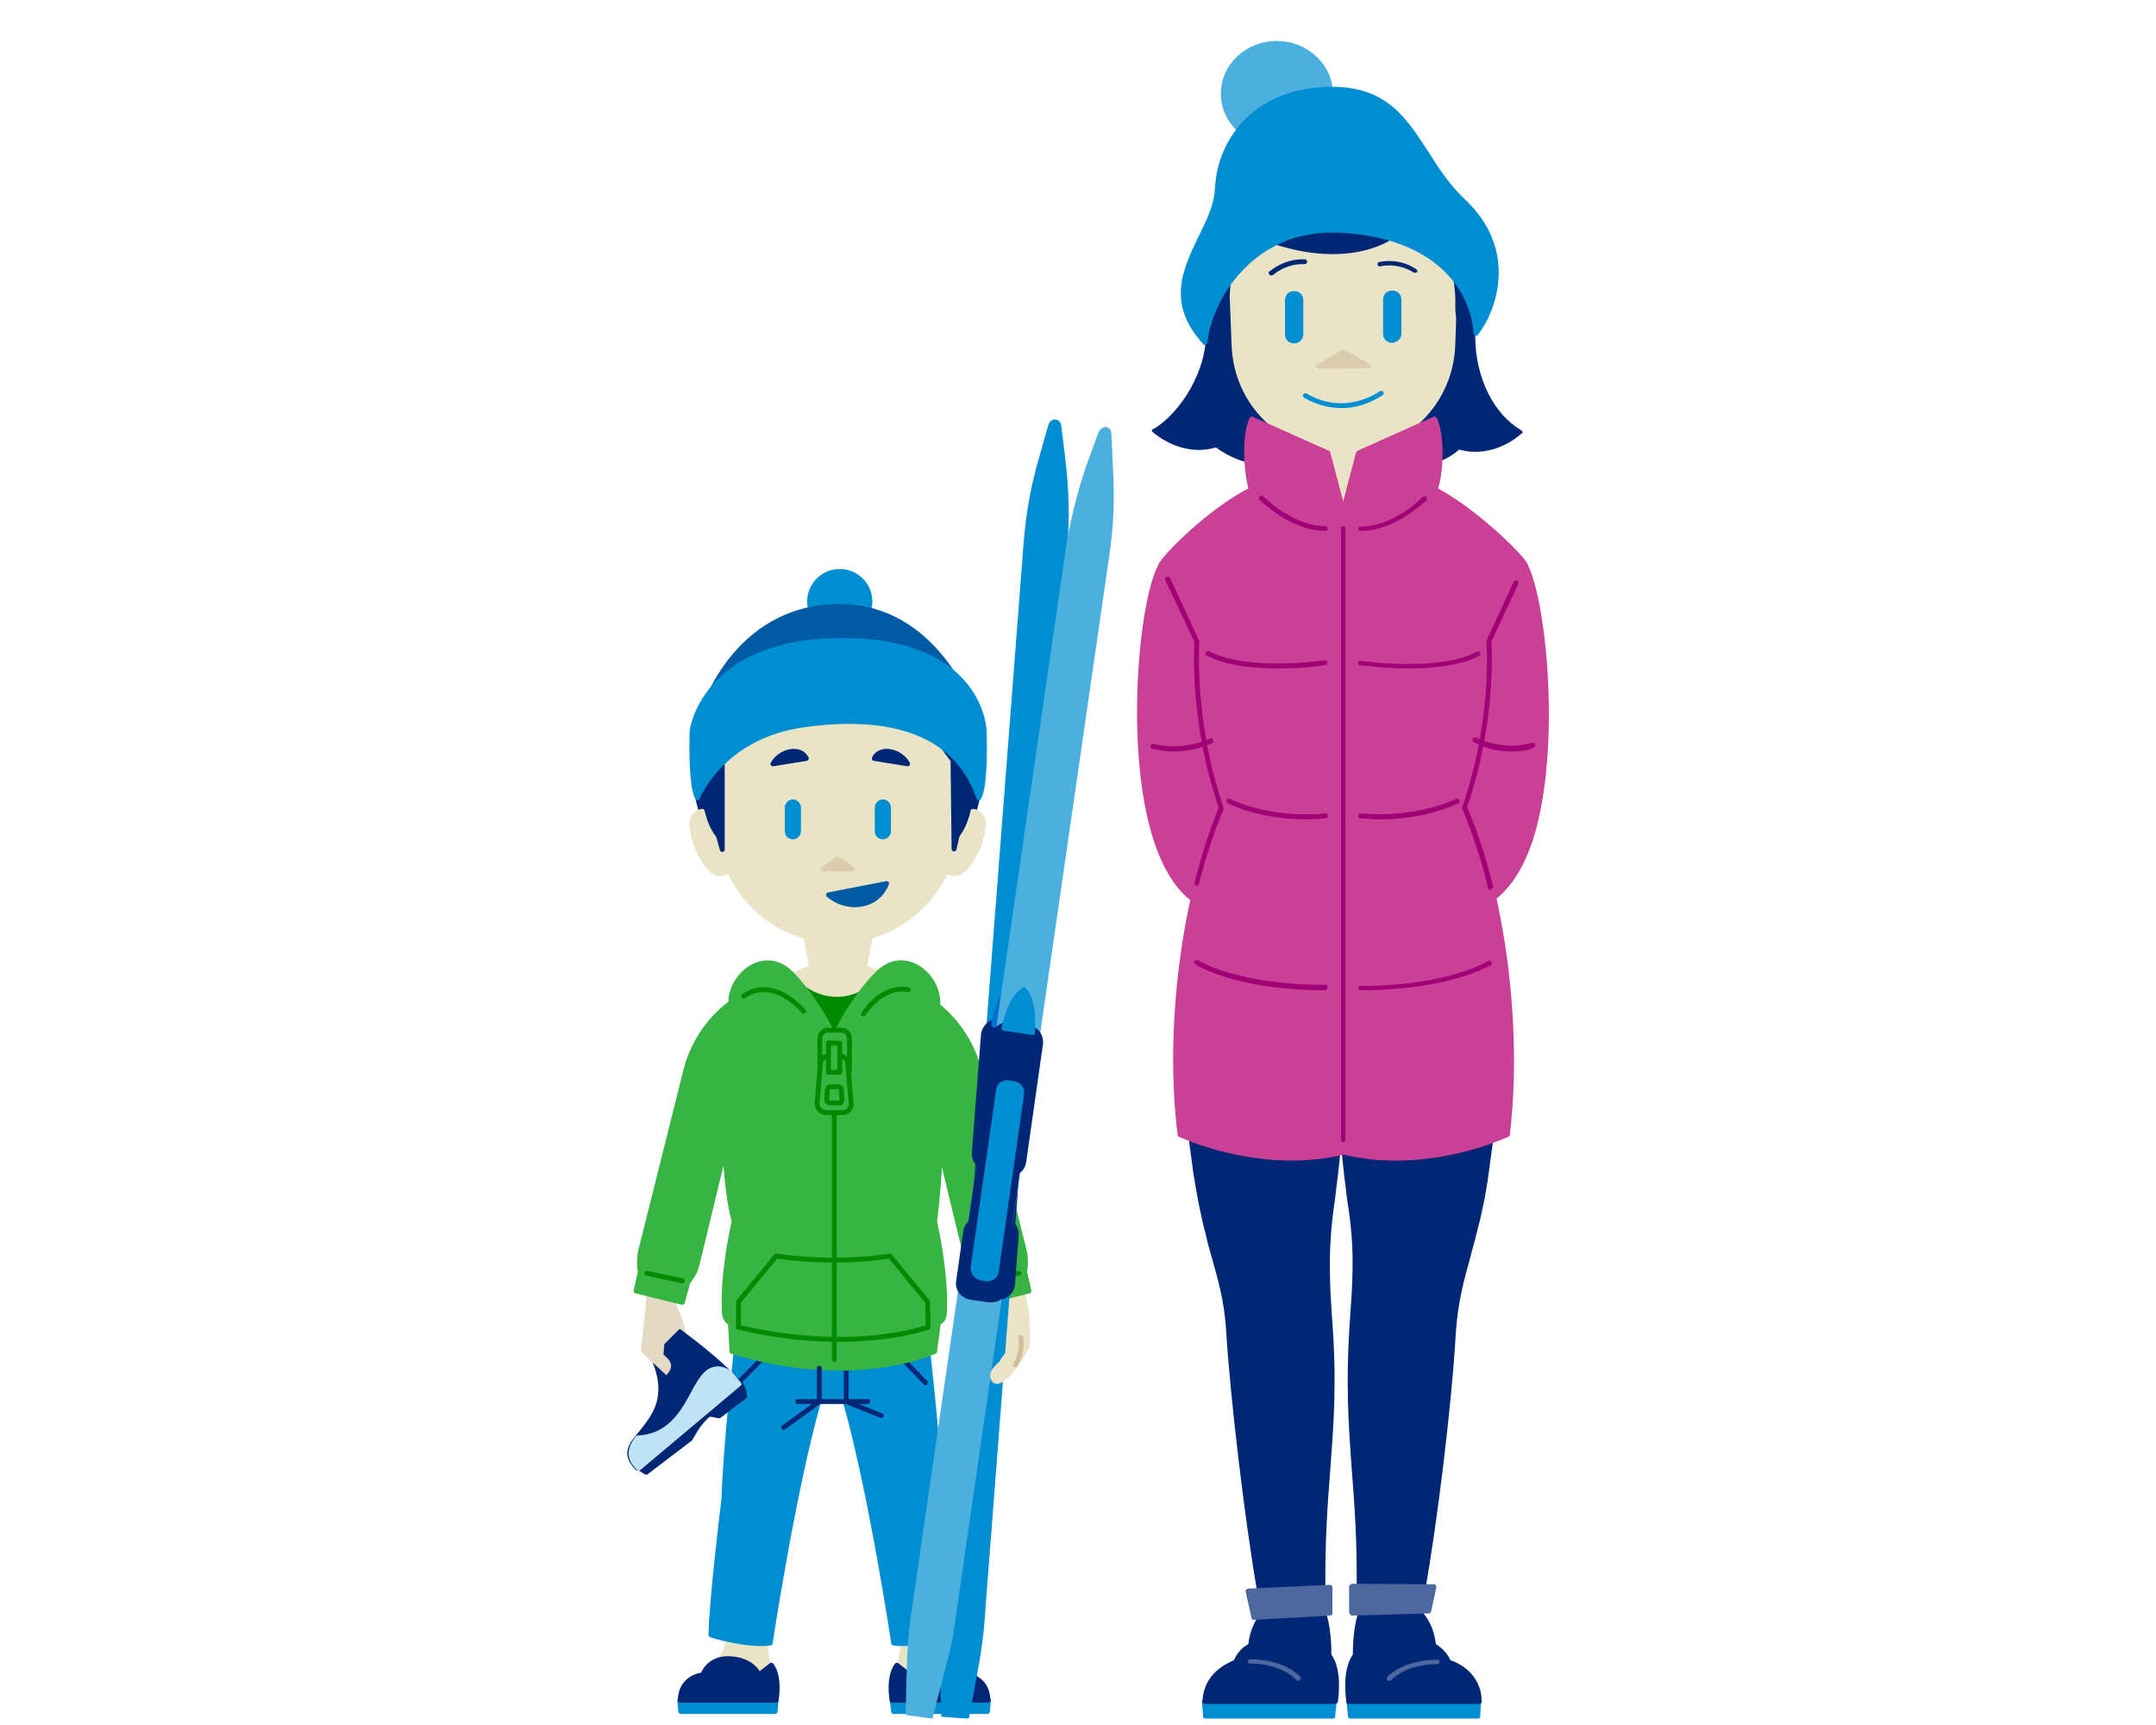 <?xml version="1.0" encoding="utf-8"?>
<!-- Generator: Adobe Illustrator 22.0.1, SVG Export Plug-In . SVG Version: 6.00 Build 0)  -->
<svg version="1.1" id="Layer_1" xmlns="http://www.w3.org/2000/svg" xmlns:xlink="http://www.w3.org/1999/xlink" x="0px" y="0px"
	 viewBox="0 0 400 320" style="enable-background:new 0 0 400 320;" xml:space="preserve">
<style type="text/css">
	.st0{fill:#008ED2;}
	.st1{fill:#002776;}
	.st2{fill:#4D689F;}
	.st3{fill:#EAE4C7;}
	.st4{fill:#DBCCAE;}
	.st5{fill:#C94096;}
	.st6{fill:#4CB0DF;}
	.st7{fill:#A20076;}
	.st8{fill:#E4D9C2;}
	.st9{fill:#002776;stroke:#002776;stroke-width:0.898;stroke-linecap:round;stroke-linejoin:round;stroke-miterlimit:10;}
	.st10{fill:#EAE4C7;stroke:#EAE4C7;stroke-width:0.898;stroke-linecap:round;stroke-linejoin:round;stroke-miterlimit:10;}
	.st11{fill:#37B441;stroke:#37B441;stroke-width:0.898;stroke-linecap:round;stroke-linejoin:round;stroke-miterlimit:10;}
	.st12{fill:none;stroke:#008A00;stroke-width:0.898;stroke-linecap:round;stroke-linejoin:round;stroke-miterlimit:10;}
	.st13{fill:#008ED2;stroke:#008ED2;stroke-width:0.898;stroke-linecap:round;stroke-linejoin:round;stroke-miterlimit:10;}
	.st14{fill:none;stroke:#002776;stroke-width:0.898;stroke-linecap:round;stroke-linejoin:round;stroke-miterlimit:10;}
	.st15{fill:#008A00;}
	.st16{fill:#37B441;stroke:#008A00;stroke-width:0.898;stroke-linecap:round;stroke-linejoin:round;stroke-miterlimit:10;}
	.st17{fill:#DBCCAE;stroke:#DBCCAE;stroke-width:0.898;stroke-linecap:round;stroke-linejoin:round;stroke-miterlimit:10;}
	.st18{fill:#005AA4;stroke:#005AA4;stroke-width:0.898;stroke-linecap:round;stroke-linejoin:round;stroke-miterlimit:10;}
	.st19{fill:#0072D1;}
	.st20{fill:#BFE3F4;}
	.st21{fill:none;stroke:#D2BF9A;stroke-width:0.898;stroke-linecap:round;stroke-linejoin:round;stroke-miterlimit:10;}
</style>
<g>
	<g>
		<g>
			<g>
				<g>
					<polygon class="st0" points="247.3,318.4 223.7,318.4 223.5,315.6 247.7,315.6 					"/>
					<path class="st0" d="M247.3,318.8h-23.7c-0.3,0-0.4-0.2-0.4-0.4l-0.2-2.8c0-0.1,0-0.3,0.1-0.3s0.2-0.2,0.3-0.2h24.2
						c0.2,0,0.3,0.1,0.3,0.2c0.1,0.1,0.1,0.3,0.1,0.3l-0.3,2.8C247.8,318.7,247.6,318.8,247.3,318.8z M224.1,318h22.8l0.2-1.9H224
						L224.1,318z"/>
				</g>
				<g>
					<path class="st1" d="M232,305.3c-2.2,1.1-2.8,3.1-2.8,3.1s-5.5,1.4-5.7,7.1h24.2c0,0,1-5.7-1.2-8.6c0,0,0.3-6.4-2.3-10.7
						l-8.9,2C235.3,298.3,232.5,300.6,232,305.3z"/>
					<path class="st1" d="M247.7,316.1h-24.2c-0.1,0-0.3-0.1-0.3-0.2c-0.1-0.1-0.2-0.2-0.1-0.3c0.2-5.3,4.7-7.1,5.8-7.6
						c0.3-0.6,1-2.1,2.7-3c0.5-4.6,3.4-7,3.5-7s0.1-0.1,0.2-0.1l8.9-2c0.2-0.1,0.4,0,0.5,0.2c2.4,4,2.3,9.7,2.3,10.8
						c2.2,3.1,1.2,8.6,1.2,8.9C248,315.9,247.9,316.1,247.7,316.1z M224,315.1h23.2c0.2-1.3,0.6-5.6-1.2-7.9
						c-0.1-0.1-0.1-0.2-0.1-0.3c0-0.1,0.3-6-2-10.2l-8.4,1.9c-0.4,0.4-2.7,2.6-3,6.6c0,0.2-0.1,0.3-0.3,0.3c-2,1-2.6,2.9-2.6,2.9
						c-0.1,0.2-0.2,0.3-0.3,0.3C229.1,308.9,224.5,310.2,224,315.1z"/>
				</g>
			</g>
			<g>
				<g>
					<polygon class="st0" points="250.6,318.4 274.2,318.4 274.4,315.6 250.3,315.6 					"/>
					<path class="st0" d="M274.2,318.8h-23.7c-0.3,0-0.4-0.2-0.4-0.4l-0.3-2.8c0-0.1,0-0.3,0.1-0.3c0.1-0.1,0.2-0.2,0.3-0.2h24.2
						c0.1,0,0.3,0.1,0.3,0.2s0.2,0.3,0.1,0.3l-0.2,2.8C274.7,318.7,274.5,318.8,274.2,318.8z M251,318h22.8l0.2-1.9h-23.1L251,318z"
						/>
				</g>
				<g>
					<path class="st1" d="M266,305.3c2.2,1.1,2.8,3.1,2.8,3.1s5.5,1.4,5.7,7.1h-24.2c0,0-1-5.7,1.2-8.6c0,0-0.3-6.4,2.3-10.7l8.9,2
						C262.6,298.3,265.5,300.6,266,305.3z"/>
					<path class="st1" d="M274.4,316.1h-24.2c-0.3,0-0.4-0.2-0.4-0.3c0-0.3-1-5.7,1.2-8.9c0-1-0.1-6.8,2.3-10.8
						c0.1-0.2,0.3-0.3,0.5-0.2l8.9,2c0.1,0,0.2,0.1,0.2,0.1c0.1,0.1,3,2.4,3.5,7c1.7,1,2.5,2.5,2.7,3c1.1,0.3,5.7,2.2,5.8,7.6
						c0,0.1,0,0.3-0.1,0.3C274.7,316,274.6,316.1,274.4,316.1z M250.7,315.1h23.2c-0.4-5-5.3-6.3-5.3-6.3c-0.2,0-0.3-0.2-0.3-0.3
						c0,0-0.6-1.8-2.6-2.9c-0.2-0.1-0.3-0.2-0.3-0.3c-0.3-4-2.6-6.2-3-6.6l-8.4-1.9c-2.3,4.1-2,10.1-2,10.2s0,0.2-0.1,0.3
						C250.1,309.6,250.5,313.9,250.7,315.1z"/>
				</g>
			</g>
			<g>
				<path class="st1" d="M248.8,197.2c0,28.1,3.7,24.9,2.2,46.8c-1.7,22,1.4,29.2,1.1,51.3H264c2.4-13.8,5.1-36.3,5.7-48.4
					c0.4-8.1,2.6-12.9,3.9-18.3c1-3.7,1.7-7.5,2.3-11.3c1.4-9.4,3.3-25,2.3-35.4c-0.6-6.3-2.8-12.1-5-16.7h-48.6
					c-2.3,4.6-4.4,10.4-5,16.7c-1,10.4,1,26.1,2.3,35.4c0.5,3.8,1.3,7.6,2.3,11.3c1.3,5.3,3.5,10.2,3.9,18.3
					c0.7,12,3.3,34.6,5.7,48.4h11.8c-0.3-22.2,2.8-29.4,1.1-51.3C245.1,222.1,248.8,225.4,248.8,197.2z"/>
				<path class="st1" d="M264,295.9h-11.8c-0.1,0-0.3-0.1-0.3-0.2c-0.1-0.1-0.2-0.2-0.2-0.3c0.1-9.6-0.4-16.3-0.9-22.7
					c-0.6-8.3-1.2-16.1-0.3-28.6c0.9-11.5,0.3-16-0.6-21.8c-0.3-2.8-0.8-5.9-1.1-10.3c-0.3,4.4-0.8,7.5-1.1,10.3
					c-0.8,5.7-1.4,10.4-0.6,21.8c1,12.5,0.3,20.4-0.3,28.6c-0.5,6.4-1,13.1-0.9,22.7c0,0.1-0.1,0.3-0.2,0.3
					c-0.1,0.1-0.2,0.2-0.3,0.2h-11.7c-0.3,0-0.4-0.2-0.4-0.3c-2.3-13.1-5-35.8-5.8-48.4c-0.3-5.9-1.6-10-2.7-14
					c-0.4-1.4-0.8-2.8-1.1-4.2c-1-3.7-1.7-7.6-2.3-11.4c-2.3-16.1-3-27.7-2.3-35.6c0.5-5.5,2.3-11.1,5-16.9c0.1-0.2,0.3-0.3,0.4-0.3
					h48.6c0.2,0,0.3,0.1,0.4,0.3c2.8,5.7,4.5,11.4,5,16.9c0.8,7.8,0,19.5-2.3,35.6c-0.5,3.8-1.3,7.7-2.3,11.4
					c-0.3,1.4-0.8,2.8-1.1,4.2c-1.1,4-2.3,8.1-2.7,14c-0.7,12.7-3.4,35.2-5.8,48.4C264.4,295.7,264.1,295.9,264,295.9z M252.7,294.9
					h11c2.3-13.1,5-35.4,5.7-48c0.3-6,1.6-10.2,2.8-14.2c0.4-1.4,0.8-2.8,1.1-4.2c1-3.7,1.7-7.6,2.3-11.3c2.3-16,3-27.6,2.3-35.3
					c-0.5-5.2-2.2-10.7-4.9-16.3h-48c-2.7,5.6-4.4,11.1-4.9,16.3c-0.8,7.7,0,19.3,2.3,35.3c0.5,3.7,1.3,7.6,2.3,11.3
					c0.3,1.4,0.8,2.7,1.1,4.2c1.2,4,2.4,8.2,2.8,14.2c0.7,12.5,3.4,34.8,5.7,48h11c-0.1-9.4,0.4-15.9,0.9-22.4
					c0.6-8.3,1.2-16.1,0.3-28.5c-0.9-11.6-0.3-16.1,0.6-21.9c0.8-5.4,1.6-11.5,1.6-24.9c0-0.3,0.2-0.4,0.4-0.4s0.4,0.2,0.4,0.4
					c0,13.4,0.9,19.5,1.6,24.9c0.8,5.8,1.4,10.4,0.6,21.9c-1,12.4-0.3,20.3,0.3,28.5C252.2,279,252.7,285.6,252.7,294.9z"/>
			</g>
			<g>
				<polygon class="st2" points="246.7,299.3 232.6,300 231.4,295.1 246.7,294.4 				"/>
				<path class="st2" d="M232.6,300.5c-0.2,0-0.4-0.2-0.4-0.3l-1.1-5c0-0.2,0-0.3,0.1-0.3s0.2-0.2,0.3-0.2l15.2-0.7
					c0.1,0,0.3,0,0.3,0.1c0.1,0.1,0.2,0.2,0.2,0.3v4.9c0,0.3-0.2,0.4-0.4,0.4L232.6,300.5L232.6,300.5z M232,295.5l0.9,4l13.3-0.8
					v-3.9L232,295.5z"/>
			</g>
			<g>
				<polygon class="st2" points="250.8,299.3 265.2,299.1 266.1,294.5 250.8,294.4 				"/>
				<path class="st2" d="M250.8,299.7c-0.1,0-0.3-0.1-0.3-0.2s-0.2-0.2-0.2-0.3v-4.9c0-0.1,0.1-0.3,0.2-0.3c0.1-0.1,0.2-0.2,0.3-0.2
					l0,0l15.3,0.1c0.2,0,0.3,0.1,0.3,0.2s0.1,0.3,0.1,0.3l-1,4.6c-0.1,0.2-0.3,0.3-0.4,0.3L250.8,299.7L250.8,299.7z M251.3,294.8
					v3.9l13.5-0.2l0.8-3.7L251.3,294.8z"/>
			</g>
			<g>
				<path class="st1" d="M248.8,197.7c-0.1,0-0.2,0-0.3-0.1c-7.7-5.7-14.3-7.3-14.4-7.3c-0.3-0.1-0.4-0.3-0.3-0.5
					c0.1-0.3,0.3-0.4,0.5-0.3c0.3,0.1,6.8,1.6,14.4,7.3c0.8-0.5,3.3-2,7.7-3.1c0.3-0.1,0.5,0.1,0.5,0.3c0.1,0.3-0.1,0.5-0.3,0.5
					c-5.2,1.3-7.7,3.1-7.7,3.2C249,197.6,248.9,197.7,248.8,197.7z"/>
			</g>
			<g>
				<path class="st1" d="M252.9,195.6c-0.3,0-0.4-0.2-0.4-0.4v-23.8c0-0.3,0.2-0.4,0.4-0.4c0.3,0,0.4,0.2,0.4,0.4v23.8
					C253.4,195.4,253.1,195.6,252.9,195.6z"/>
			</g>
			<g>
				<path class="st1" d="M246,195.6L246,195.6c-0.3,0-0.4-0.2-0.4-0.4l0.4-24.5c0-0.3,0.3-0.4,0.4-0.4c0.3,0,0.4,0.2,0.4,0.4
					l-0.4,24.5C246.4,195.4,246.2,195.6,246,195.6z"/>
			</g>
			<g>
				<g>
					<path class="st1" d="M255.8,86c9.6,1.8,14.8-3.3,14.8-3.3c6.4,2,11.4-2.8,11.4-2.8c-5.9-3.4-8.8-10.7-8.8-17.4L273.1,49
						c-0.1-15.5-10.4-15.1-25.9-15.5c-16.1-0.3-23.2-0.8-23.1,15.2l0.1,13.6c0,6.7-4.6,14.4-9.8,17.6c0,0,5,4.7,11.4,2.6
						c0,0,5.3,5,14.9,3.1C240.6,85.5,248.5,89.8,255.8,86z"/>
					<path class="st1" d="M249.1,88c-4.4,0-7.8-1.7-8.6-2c-8.6,1.7-13.8-2.2-14.9-3c-6.4,1.9-11.4-2.6-11.7-2.8
						c-0.1-0.1-0.2-0.3-0.2-0.3c0-0.2,0.1-0.3,0.3-0.3c5.3-3.2,9.7-11,9.7-17.1l-0.1-13.6c0-6.3,1-10.2,3.4-12.5
						c3.6-3.6,9.8-3.4,19.4-3.2l2.4,0.1c14.4,0.3,24.6,0.5,24.8,15.9l0.1,13.5c0.1,7.4,3.4,14.1,8.5,17.1c0.1,0.1,0.2,0.2,0.3,0.3
						c0,0.2,0,0.3-0.2,0.3c-0.2,0.2-5.1,4.8-11.6,3c-1,1-6.2,4.8-14.9,3.3C253.6,87.7,251.3,88,249.1,88z M240.6,85.1
						c0.1,0,0.2,0,0.3,0.1c0.1,0,7.7,4.1,14.8,0.5c0.1-0.1,0.2-0.1,0.3,0c9.2,1.7,14.4-3.1,14.4-3.2c0.1-0.1,0.3-0.2,0.4-0.1
						c5,1.6,9.1-1.2,10.4-2.3c-5.1-3.3-8.4-10-8.4-17.5L272.7,49c-0.1-14.5-9.1-14.7-23.8-15l-2.4-0.1c-9.3-0.2-15.4-0.3-18.7,3
						c-2.2,2.2-3.2,5.8-3.1,11.8l0.1,13.6c0,6.3-4.2,14-9.5,17.6c1.4,1,5.6,3.7,10.5,2.2c0.2-0.1,0.3,0,0.4,0.1
						S231.3,86.9,240.6,85.1L240.6,85.1z"/>
				</g>
				<g>
					<path class="st3" d="M249.5,83.3h-0.4c-10.9,0.1-19.8-8.5-20.2-19.4l-1.1-27.8l42.6,1.8l-0.9,25.8
						C269.3,74.6,260.4,83.3,249.5,83.3z"/>
					<path class="st3" d="M249,83.9c-11.1,0-20.1-8.7-20.5-19.8l-1.1-27.8c0-0.1,0.1-0.3,0.2-0.3c0.1-0.1,0.3-0.2,0.3-0.2l42.6,1.8
						c0.3,0,0.4,0.3,0.4,0.4L270,63.8c-0.3,11.2-9.2,20-20.5,20.1l0,0H249C249.1,83.9,249.1,83.9,249,83.9z M228.3,36.7l1,27.3
						c0.3,10.6,9,19,19.6,19h0.1h0.4l0,0c10.7-0.1,19.2-8.5,19.5-19.1l0.9-25.2L228.3,36.7z"/>
				</g>
				<g>
					<g>
						<path class="st0" d="M240.1,63.7L240.1,63.7c-1,0-1.7-0.7-1.7-1.7v-6.3c0-1,0.7-1.7,1.7-1.7l0,0c1,0,1.7,0.7,1.7,1.7V62
							C241.8,62.9,241.1,63.7,240.1,63.7z"/>
					</g>
					<g>
						<path class="st0" d="M258.3,63.6L258.3,63.6c-1,0-1.7-0.7-1.7-1.7v-6.3c0-1,0.7-1.7,1.7-1.7l0,0c1,0,1.7,0.7,1.7,1.7v6.3
							C260,62.8,259.3,63.5,258.3,63.6z"/>
					</g>
				</g>
				<g>
					<polygon class="st4" points="253.9,67.8 249.3,65.2 244.6,67.9 					"/>
					<path class="st4" d="M244.6,68.4c-0.2,0-0.3-0.2-0.4-0.3c-0.1-0.2,0-0.4,0.2-0.5l4.6-2.7c0.2-0.1,0.3-0.1,0.4,0l4.7,2.6
						c0.2,0.1,0.3,0.3,0.3,0.5c-0.1,0.2-0.3,0.3-0.4,0.3L244.6,68.4L244.6,68.4z M249.3,65.8l-2.9,1.7h5.8L249.3,65.8z"/>
				</g>
				<g>
					<path class="st0" d="M249,75.7c-2.2,0-4.6-0.5-7-1.9c-0.3-0.1-0.3-0.4-0.2-0.6c0.1-0.3,0.4-0.3,0.6-0.2c7,4.1,12.9,0,13.6-0.4
						c0.2-0.2,0.5-0.1,0.6,0.1c0.2,0.2,0.1,0.5-0.1,0.6C254.7,74.5,252,75.7,249,75.7z"/>
				</g>
				<g>
					<g>
						<path class="st1" d="M262.5,50.6c-0.1,0-0.2,0-0.3-0.1c-3.1-1.9-6.1-1.1-6.1-1.1c-0.3,0.1-0.5-0.1-0.5-0.3
							c-0.1-0.3,0.1-0.5,0.3-0.5s3.4-0.9,6.8,1.3c0.3,0.2,0.3,0.4,0.2,0.6C262.8,50.5,262.7,50.6,262.5,50.6z"/>
					</g>
					<g>
						<path class="st1" d="M235.8,51.1c-0.2,0-0.3-0.1-0.3-0.2c-0.2-0.2-0.2-0.5,0.1-0.6c3.1-2.5,6.4-2.2,6.5-2.2
							c0.3,0,0.4,0.3,0.4,0.5c0,0.3-0.3,0.4-0.5,0.4c0,0-3-0.3-5.8,2C235.9,51.1,235.9,51.1,235.8,51.1z"/>
					</g>
				</g>
				<g>
					<path class="st1" d="M230.6,36.9l-6,7.6c0,0,3.3,23.1,3.2,13.2c-0.1-10,3-15.1,3-15.1c8.1,4.3,19.5,6.3,27.3,1.6
						c0,0,5,2.2,9.7,0.6c0,0,3,5.1,2.8,12s3.1-3.6,3.1-3.6L266,37.6L230.6,36.9z"/>
					<path class="st1" d="M227.5,60.5c-0.5,0-1.2-0.7-3.4-16.1c0-0.1,0-0.3,0.1-0.3l6-7.6c0.1-0.1,0.3-0.2,0.3-0.2L266,37
						c0.2,0,0.3,0.1,0.4,0.3l7.7,15.7c0.1,0.1,0.1,0.3,0,0.3c-2.1,6.4-3,6.4-3.3,6.3c-0.6-0.1-0.8-0.9-0.8-2.9
						c0.2-5.7-1.9-10.3-2.5-11.5c-4.2,1.2-8.4-0.3-9.4-0.7c-8.4,4.8-19.8,2.3-27.2-1.5c-0.7,1.3-2.9,6.2-2.8,14.4
						C228.3,59.9,228.1,60.5,227.5,60.5C227.6,60.5,227.5,60.5,227.5,60.5z M267.9,44.3c0.2,0,0.3,0.1,0.4,0.3s3.1,5.3,2.9,12.3
						c0,0.9,0,1.4,0.1,1.7c0.5-0.8,1.5-3.1,2.2-5.2l-7.6-15.2l-35.2-0.8l-5.7,7.2c0.8,5.2,1.7,10.9,2.3,13.6c0-0.2,0-0.3,0-0.5
						c-0.1-10,3-15.1,3.1-15.3s0.4-0.3,0.6-0.2c11.6,6.1,21.8,4.7,26.9,1.7c0.1-0.1,0.3-0.1,0.4,0c0.1,0,4.9,2.1,9.3,0.6
						C267.7,44.3,267.8,44.3,267.9,44.3z"/>
				</g>
			</g>
			<g>
				<g>
					<path class="st3" d="M243.9,80.6c0,0,0.7,4.8-1,10.3L229,93.8l1.4,2.6c14.8,14.3,33,7.4,38.4-3l-12-2.5c-1.7-5.6-1-10.3-1-10.3
						"/>
					<path class="st3" d="M249.1,105c-6.8,0-13.4-2.9-19-8.2l-0.1-0.1l-1.4-2.6c-0.1-0.1-0.1-0.3,0-0.4c0.1-0.2,0.2-0.3,0.3-0.3
						l13.6-2.9c1.6-5.3,1-9.8,1-9.8c0-0.3,0.2-0.5,0.3-0.5c0.3,0,0.5,0.2,0.5,0.3c0,0.2,0.7,5-1,10.5c-0.1,0.2-0.2,0.3-0.3,0.3
						l-13.2,2.8l1.1,2c6.4,6.2,14.3,8.9,22,7.6c6.6-1,12.4-4.9,15.3-10l-11.4-2.3c-0.2,0-0.3-0.2-0.3-0.3c-1.7-5.6-1-10.4-1-10.5
						c0-0.3,0.3-0.4,0.5-0.3c0.3,0,0.4,0.3,0.3,0.5c0,0.1-0.6,4.6,1,9.8L269,93c0.2,0,0.3,0.1,0.3,0.3c0.1,0.2,0.1,0.3,0,0.4
						c-3,5.7-9.1,9.8-16.3,11.1C251.7,104.9,250.4,105,249.1,105z"/>
				</g>
			</g>
			<g>
				<path class="st1" d="M248.8,211.4c-0.3,0-0.4-0.2-0.4-0.4v-13.8c0-0.3,0.2-0.4,0.4-0.4c0.3,0,0.4,0.2,0.4,0.4V211
					C249.3,211.2,249.1,211.4,248.8,211.4z"/>
			</g>
			<g>
				<path class="st1" d="M222.8,177.9c-0.2,0-0.3-0.1-0.3-0.2c-0.2-0.2-0.1-0.5,0.1-0.6l8.6-6.8c0.2-0.2,0.5-0.1,0.6,0.1
					c0.2,0.2,0.1,0.5-0.1,0.6l-8.6,6.8C223.1,177.9,223,177.9,222.8,177.9z"/>
			</g>
			<g>
				<path class="st1" d="M274.4,177.9c-0.1,0-0.2,0-0.3-0.1l-8.6-6.8c-0.2-0.2-0.3-0.4-0.1-0.6c0.2-0.2,0.4-0.3,0.6-0.1l8.6,6.8
					c0.2,0.2,0.3,0.4,0.1,0.6C274.7,177.8,274.6,177.9,274.4,177.9z"/>
			</g>
			<g>
				<path class="st2" d="M240.8,311.8c-0.1,0-0.3-0.1-0.3-0.2c0,0-2.7-3-8.6-3c-0.3,0-0.4-0.2-0.4-0.4s0.2-0.4,0.4-0.4
					c6.4,0,9.2,3.1,9.3,3.2c0.2,0.2,0.2,0.5,0,0.6C241.1,311.8,240.9,311.8,240.8,311.8z"/>
			</g>
			<g>
				<path class="st2" d="M257.7,311.8c-0.1,0-0.3,0-0.3-0.1c-0.2-0.2-0.2-0.4,0-0.6c0.1-0.2,3-3.2,9.3-3.2c0.3,0,0.4,0.2,0.4,0.4
					s-0.2,0.4-0.4,0.4c-5.9,0-8.6,2.9-8.6,3C258,311.8,257.8,311.8,257.7,311.8z"/>
			</g>
		</g>
		<path class="st5" d="M224.6,110.1c0-0.2-0.1-0.3-0.2-0.3l-8.8-5.4c-0.1-0.1-0.3-0.1-0.3-0.1s-0.3,0.1-0.3,0.3
			c-3.7,6.5-6.4,34.4-1,51.2c2.1,6.4,5.1,10.7,9.1,12.6c0.1,0,0.2,0.1,0.2,0.1c0.1,0,0.1,0,0.2,0c0.1-0.1,0.2-0.2,0.3-0.3l6.2-19.1
			c0-0.1,0-0.2,0-0.2L224.6,110.1z"/>
		<path class="st5" d="M283.3,104.5c-0.1-0.1-0.2-0.2-0.3-0.3c-0.1,0-0.3,0-0.3,0.1l-8.8,5.4c-0.1,0.1-0.2,0.2-0.2,0.3l-5.2,38.6
			c0,0.1,0,0.2,0,0.2l6.2,19.1c0,0.1,0.2,0.3,0.3,0.3c0.1,0,0.1,0,0.2,0s0.2,0,0.2-0.1c3.9-1.9,7-6.1,9.1-12.6
			C289.7,138.8,286.9,111,283.3,104.5z"/>
		<g>
			<ellipse class="st6" cx="236.9" cy="17.4" rx="9.9" ry="9.4"/>
			<path class="st6" d="M236.9,27.2c-5.7,0-10.4-4.4-10.4-9.8c0-5.5,4.7-9.8,10.4-9.8s10.4,4.4,10.4,9.8
				C247.3,22.8,242.6,27.2,236.9,27.2z M236.9,8.4c-5.2,0-9.5,4-9.5,9s4.3,9,9.5,9s9.5-4,9.5-9S242.1,8.4,236.9,8.4z"/>
		</g>
		<g>
			<path class="st0" d="M273.8,61.8c-0.6-8.6-7.7-18-24.8-19.1c-17.1-1-24.7,13.3-25.5,20.9c-10-11.1,1.9-19.5,2.3-28.5
				c0.4-9.1,7.3-18.4,21.3-18.4c14.8,0,15.3,12.3,24.4,20.8C282.3,47.6,275.8,59.1,273.8,61.8z"/>
			<path class="st0" d="M223.5,64c-0.1,0-0.3-0.1-0.3-0.2c-6.9-7.6-3.7-13.9-0.8-20c1.5-3,2.9-5.9,3-8.9c0.3-5,2.3-9.5,5.7-12.9
				c3.9-3.8,9.5-5.9,16-5.9c10.2,0,13.8,5.8,17.8,11.9c1.9,3,4,6.3,7,9.1c9.8,9.3,5.8,20.5,2.3,25c-0.1,0.2-0.3,0.2-0.5,0.2
				c-0.2-0.1-0.3-0.3-0.3-0.4c-0.6-8.4-7.3-17.7-24.4-18.7c-9.3-0.6-15.2,3.5-18.5,7c-4.3,4.5-6.2,10-6.5,13.4
				C223.9,63.8,223.8,63.9,223.5,64C223.6,64,223.6,64,223.5,64z M247.2,17c-13.8,0-20.4,9-20.8,17.9c-0.2,3.1-1.7,6.3-3.1,9.2
				c-2.8,5.7-5.6,11.4,0,18.2c1.3-7.5,9-21.3,25.8-20.3s23.9,9.9,25.2,18.3c2-3.2,6.8-13.5-3-22.7c-3-2.9-5.1-6.1-7-9.2
				C260.2,22.4,256.8,17,247.2,17z"/>
		</g>
		<path class="st5" d="M283.3,104.4c-1.1-1.8-9-9.7-16.5-13.8c1-3,1.3-9.7-0.2-13c-0.1-0.1-0.2-0.2-0.3-0.3c-0.1-0.1-0.3,0-0.3,0
			l-14.1,6.3c-0.1,0.1-0.3,0.2-0.3,0.3l-2.4,9.1l-2.4-9.1c0-0.2-0.2-0.3-0.3-0.3l-14.1-6.3c-0.1-0.1-0.3-0.1-0.3,0
			c-0.1,0.1-0.2,0.2-0.3,0.3c-1.5,3.3-1,9.9-0.2,13c-7.6,4-15.4,11.9-16.5,13.8c-0.1,0.2-0.1,0.3,0,0.4l6.6,14.1
			c-0.1,1.5-0.8,15.3,4.5,30.7c-7,16.4-10.2,41.4-7.7,61c0,0.2,0.1,0.3,0.3,0.3c0.2,0.1,14.9,7,30.5,3.3c3.3,0.8,6.6,1.1,9.7,1.1
			c11.6,0,20.7-4.4,20.8-4.4c0.2-0.1,0.3-0.2,0.3-0.3c2.4-19.7-0.8-44.6-7.7-61c5.3-15.4,4.6-29.3,4.5-30.7l6.6-14.1
			C283.4,104.7,283.4,104.6,283.3,104.4z"/>
		<g>
			<g>
				<path class="st7" d="M217.8,139.4c-1.7,0-3-0.3-4-0.5c-0.3-0.1-0.4-0.3-0.3-0.6s0.3-0.4,0.6-0.3c2,0.5,5.9,1,10.4-1
					c0.3-0.1,0.5,0,0.6,0.3s0,0.5-0.3,0.6C222.3,139,219.8,139.4,217.8,139.4z"/>
			</g>
			<g>
				<path class="st7" d="M280.5,139.4c-2,0-4.4-0.3-7-1.7c-0.3-0.1-0.3-0.3-0.3-0.6c0.1-0.3,0.3-0.3,0.6-0.3c4.4,2.1,8.4,1.6,10.4,1
					c0.3-0.1,0.5,0.1,0.6,0.3c0.1,0.3-0.1,0.5-0.3,0.6C283.6,139.2,282.2,139.4,280.5,139.4z"/>
			</g>
			<g>
				<path class="st7" d="M276.5,165.1c-0.2,0-0.4-0.2-0.4-0.3c-1.3-5.5-3-10.4-4.8-14.8c-0.1-0.1-0.1-0.3,0-0.3
					c5.6-16.1,4.5-30.5,4.5-30.6s0-0.2,0-0.3l5-10.8c0.1-0.3,0.3-0.3,0.6-0.3c0.3,0.1,0.3,0.3,0.3,0.6l-5,10.7
					c0.1,1.5,0.8,15.3-4.5,30.7c1.8,4.4,3.5,9.3,4.8,14.7c0.1,0.3-0.1,0.5-0.3,0.5C276.6,165.1,276.5,165.1,276.5,165.1z"/>
			</g>
			<g>
				<path class="st7" d="M222,164.3L222,164.3c-0.3-0.1-0.5-0.3-0.4-0.5c1.3-5.1,2.8-9.8,4.5-14c-5.3-15.4-4.6-29.3-4.5-30.7
					l-5.4-11.5c-0.1-0.3,0-0.5,0.3-0.6s0.5,0,0.6,0.3l5.4,11.6c0,0.1,0.1,0.2,0,0.3c0,0.2-1,14.6,4.5,30.6c0,0.1,0,0.3,0,0.3
					c-1.7,4.1-3.3,8.8-4.6,14C222.4,164.1,222.2,164.3,222,164.3z"/>
			</g>
			<g>
				<path class="st7" d="M252.4,98.5c-0.3,0-0.4-0.2-0.4-0.4c0-0.3,0.2-0.4,0.4-0.4c6.2,0,11.5-5.4,11.5-5.5c0.2-0.2,0.4-0.2,0.7,0
					c0.2,0.2,0.2,0.4,0,0.7C264.3,93,258.9,98.5,252.4,98.5z"/>
			</g>
			<g>
				<path class="st7" d="M261.3,124c-4.7,0-8.6-0.6-9-0.6c-0.3,0-0.4-0.3-0.3-0.5c0-0.3,0.3-0.4,0.5-0.3c0.2,0,14.4,2.1,21.5-1.7
					c0.3-0.1,0.5,0,0.6,0.2s0,0.5-0.2,0.6C270.8,123.5,265.7,124,261.3,124z"/>
			</g>
			<g>
				<path class="st7" d="M256,152c-1.1,0-2.3-0.1-3.6-0.2c-0.3,0-0.4-0.3-0.4-0.5c0-0.3,0.3-0.4,0.5-0.4c10.6,0.9,17.6-2.7,17.7-2.7
					c0.3-0.1,0.5,0,0.6,0.2c0.1,0.3,0,0.5-0.2,0.6C270.3,149.1,264.8,152,256,152z"/>
			</g>
			<g>
				<path class="st7" d="M252.4,183.7c-0.3,0-0.4-0.2-0.4-0.4c0-0.3,0.2-0.4,0.4-0.4c16.3,0,23.6-4.6,23.7-4.6
					c0.2-0.2,0.5-0.1,0.6,0.2c0.2,0.2,0.1,0.5-0.2,0.6C276.2,179.1,269,183.7,252.4,183.7z"/>
			</g>
			<g>
				<path class="st7" d="M245.9,98.5c-6.5,0-11.9-5.6-12.2-5.7c-0.2-0.2-0.2-0.4,0-0.7c0.2-0.2,0.4-0.2,0.7,0
					c0.1,0.1,5.4,5.5,11.5,5.5c0.3,0,0.4,0.2,0.4,0.4C246.4,98.3,246.1,98.5,245.9,98.5z"/>
			</g>
			<g>
				<path class="st7" d="M237,124c-4.4,0-9.6-0.5-13.1-2.4c-0.3-0.1-0.3-0.4-0.2-0.6c0.2-0.2,0.4-0.3,0.6-0.2
					c7.2,3.8,21.4,1.7,21.5,1.7c0.3,0,0.5,0.2,0.5,0.3c0,0.3-0.2,0.5-0.3,0.5C245.7,123.5,241.8,124,237,124z"/>
			</g>
			<g>
				<path class="st7" d="M242.4,152c-8.9,0-14.4-2.9-14.6-3c-0.3-0.1-0.3-0.4-0.2-0.6c0.1-0.3,0.4-0.3,0.6-0.2c0.1,0,7,3.7,17.7,2.7
					c0.3,0,0.5,0.2,0.5,0.4s-0.2,0.4-0.4,0.5C244.7,151.9,243.5,152,242.4,152z"/>
			</g>
			<g>
				<path class="st7" d="M245.9,183.7c-16.5,0-23.8-4.6-24.1-4.8c-0.2-0.2-0.3-0.4-0.2-0.6c0.2-0.2,0.4-0.3,0.6-0.2
					c0.1,0.1,7.4,4.6,23.7,4.6c0.3,0,0.4,0.2,0.4,0.4C246.3,183.4,246.1,183.7,245.9,183.7z"/>
			</g>
			<g>
				<path class="st7" d="M249.2,211.9c-0.3,0-0.4-0.2-0.4-0.4V98c0-0.3,0.2-0.4,0.4-0.4s0.4,0.2,0.4,0.4v113.4
					C249.6,211.7,249.4,211.9,249.2,211.9z"/>
			</g>
		</g>
	</g>
	<g>
		<g>
			<path class="st8" d="M118.9,250.6l1.3-12.5l4.7,2.9c0,0,3.2,5.5,2.3,9.2C126.4,253.9,118.9,250.6,118.9,250.6z"/>
		</g>
		<g>
			<circle class="st9" cx="155.4" cy="142.6" r="26.5"/>
			<g>
				<g>
					<path class="st10" d="M190.6,249.6c0,0,0.4-7.2-1.4-11.1c-1.8-3.9-5.3,2.9-5.3,2.9l-4.2,6.4c-0.3,0.3-0.2,0.9,0.1,1.2l0,0
						c0.3,0.4,1,0.5,1.4,0.2l2.9-2.2c0.7-0.2,3,3,1.7,5.9c0,0-2,1.4-1.6,2.7c0.3,0.8,0.9,1.1,2.3-0.2
						C188.8,253.3,190.6,249.6,190.6,249.6z"/>
					<path class="st11" d="M168.8,183.4L168.8,183.4c6.6,2.9,11.4,8.7,13,15.7l8.2,32.8c0.3,1.1,0.3,2.3,0.2,3.5l-0.1,0.5l0.8,3.6
						l-8.6,2.1l-1-3.7l-0.5-0.7c-0.6-0.8-1-1.7-1.2-2.5l-7.6-31.5"/>
					<line class="st12" x1="182.3" y1="237.6" x2="189" y2="236.2"/>
				</g>
				<g>
					<path class="st11" d="M140.1,183.4L140.1,183.4c-6.6,2.9-11.4,8.7-13,15.7l-8.2,32.8c-0.3,1.1-0.3,2.3-0.2,3.5l0.1,0.5
						l-0.8,3.6l8.6,2.1l1-3.7l0.5-0.7c0.6-0.8,1-1.7,1.2-2.5l7.6-31.5"/>
					<line class="st12" x1="126.6" y1="237.6" x2="120" y2="236.2"/>
				</g>
			</g>
			<g>
				<path class="st10" d="M167.5,303.9c0,0,0.1,3.7-1,5.7c-1,1.9,2.8,3,2.9,2.8c0.1-0.2,7.4-3.7,7.4-3.7s-2.2-1.3-2.6-5.7"/>
				<polygon class="st13" points="165.8,317.5 183.2,317.5 183.4,315.4 165.5,315.4 				"/>
				<path class="st9" d="M165.5,315.4c0,0-0.8-4.3,0.9-6.5l2.3,1.8c0,0,1-2.7,5.2-3s5.2,3,5.2,3s4.1,0.3,4.2,4.7H165.5z"/>
				<path class="st10" d="M142,303.9c0,0-0.1,3.7,1,5.7s-2.8,3-2.9,2.8c-0.1-0.2-7.4-3.7-7.4-3.7s2.2-1.3,2.6-5.7"/>
				<polygon class="st13" points="143.8,317.5 126.3,317.5 126.1,315.4 144,315.4 				"/>
				<path class="st13" d="M172,249.6c0,0,2.2,18.6,2.4,28.5c0,0,2.3,18.5,2.4,25.2c0,0-6.6,2.1-11,1.5c0,0-4.2-28.1-9-44.9h-4.9
					c-4.8,16.9-9,44.9-9,44.9c-4.4,0.6-11-1.5-11-1.5c0.1-6.7,2.4-25.2,2.4-25.2c0.3-9.9,2.4-28.5,2.4-28.5"/>
				<line class="st14" x1="148" y1="260" x2="161" y2="260"/>
				<path class="st14" d="M163.5,262.6c0.3,0.1-6.5-2.6-6.5-2.6v-6.7"/>
				<line class="st14" x1="137" y1="256.5" x2="142.6" y2="250.8"/>
				<line class="st14" x1="171.7" y1="256.5" x2="166.2" y2="250.8"/>
				<path class="st15" d="M145.9,182.1c0.6-0.5,1.1-1,1.8-1.5c2.2-1.2,4.8-0.8,7.2-1c0.6-0.1,1.3-0.2,1.9-0.2c1-0.1,1.9-0.1,2.9,0.2
					s1.7,0.9,2.3,1.7c0.8,1.4,0.3,3.1,0.3,4.7c0,1,0.2,2,0,2.9c-0.2,0.8-0.6,1.5-1,2.2s-1,1.4-1.4,2c-0.3,0.3-0.5,0.7-0.9,1
					s-0.9,0.4-1.4,0.5c-1,0.2-1.8,0.4-2.8,0.6c-0.4,0.1-1,0.2-1.5,0.1c-0.4-0.1-0.8-0.3-1.1-0.4c-1.2-0.7-2.5-1.4-3.7-2.2
					c-2-1.3-4.1-2.9-4.5-5.2"/>
				<path class="st10" d="M161.7,172.6l-1.3,6.8l2.1,1c-2,4.2-9.7,6.4-14.9,0.3l3-1.3l-1.3-6.8H161.7z"/>
				<path class="st9" d="M127.9,222.8"/>
				<path class="st11" d="M154.8,192.4c0,0-2.9-6.5-7.9-11.7s-11.7,0.3-11.3,5.7c0,0-3,26.4,0.6,40.2c0,0-2.3,9.8-1.8,17.1
					c0.1,0.8,0.5,1.4,1.1,1.7l0,0l0.3,5.3c22.7,7,37.6,0,37.6,0l0.7-5.3l0,0c0.7-0.3,1.1-1,1.1-1.7c0.5-7.2-1.8-17.1-1.8-17.1
					c2.4-18.8,0.6-40.2,0.6-40.2c0.3-5.5-6.3-10.9-11.3-5.7C157.6,185.9,154.8,192.4,154.8,192.4"/>
				<path class="st12" d="M172.2,246.2c0,0-13.9,5.1-35.2,0v-4.7l7-8.5c0,0,10.4,1.7,21.1,0l7,8.5L172.2,246.2"/>
				<line class="st12" x1="154.8" y1="194.2" x2="154.8" y2="252.2"/>
				<path class="st12" d="M138,184.8c2.3-1.7,6.4-2.3,11.1,2.8"/>
				<path class="st12" d="M168.5,183.6c0,0-4.5-1.2-8.3,4.5"/>
				<g>
					<path class="st16" d="M156.1,199.8h-2.5c-0.8,0-1.5-0.7-1.5-1.5v-5.7c0-0.8,0.7-1.5,1.5-1.5h2.5c0.8,0,1.5,0.7,1.5,1.5v5.7
						C157.5,199.2,156.8,199.8,156.1,199.8z"/>
					<path class="st16" d="M156.3,206.4h-3c-1,0-1.8-0.9-1.7-1.8l0.6-7.2c0.1-0.9,0.8-1.6,1.7-1.6h1.7c0.9,0,1.7,0.7,1.7,1.6
						l0.6,7.2C158.1,205.5,157.3,206.4,156.3,206.4z"/>
					<rect x="153.7" y="193.5" class="st16" width="2.1" height="5.4"/>
					<path class="st16" d="M156.2,204l-0.1-1.9c0-0.3-0.3-0.5-0.5-0.5H154c-0.3,0-0.5,0.3-0.5,0.5l-0.1,1.9c0,0.3,0.3,0.6,0.5,0.6
						h1.7C156,204.7,156.2,204.4,156.2,204z"/>
				</g>
				<g>
					<g>
						<path class="st10" d="M174,158.9c0,0,1,3.7,3.6,3.1c2.6-0.6,5.3-7.3,4.8-9.7c-0.2-1.1-0.9-1.7-1.9-1.8c0,0-1,5.5-4.7,6.9"/>
						<path class="st10" d="M136.8,158.9c0,0-1,3.7-3.6,3.1c-2.6-0.5-5.3-7.3-4.8-9.7c0.2-1.1,0.9-1.7,1.9-1.8c0,0,1,5.5,4.7,6.9"/>
					</g>
					<path class="st10" d="M155.6,174.5h-0.4c-11.7,0-21.3-9.3-21.8-21l-1-20.1l23.5-14.3l22.5,15.5l-1,18.9
						C177,165.1,167.4,174.5,155.6,174.5z"/>
					<polygon class="st17" points="152.8,161.2 155.4,159.3 158.1,161.2 					"/>
					<g>
						<path class="st0" d="M163.8,155.7L163.8,155.7c-0.9,0-1.5-0.7-1.5-1.5v-4.4c0-0.8,0.7-1.5,1.5-1.5l0,0c0.8,0,1.5,0.7,1.5,1.5
							v4.4C165.3,155,164.6,155.7,163.8,155.7z"/>
						<path class="st0" d="M147.1,155.7L147.1,155.7c-0.9,0-1.5-0.7-1.5-1.5v-4.4c0-0.8,0.7-1.5,1.5-1.5l0,0c0.8,0,1.5,0.7,1.5,1.5
							v4.4C148.6,155,147.9,155.7,147.1,155.7z"/>
					</g>
					<path class="st18" d="M164.5,163.9l-10.8,2.1C157,168.9,162.7,168.5,164.5,163.9z"/>
					<path class="st9" d="M168.4,141.7l-6.2-1C163.3,138.4,167.1,139.3,168.4,141.7z"/>
					<path class="st9" d="M143.4,141.7l6.2-1C148.5,138.4,144.7,139.3,143.4,141.7z"/>
					<path class="st9" d="M134,157.6V141c0,0,5.8-4.9,7.5-10.2c0,0,9.2,5.8,29.2-0.3c0,0,2.8,6.5,6.1,10.5l0.2,16.5l3.7-15.8
						l-2.2-8.4l-8.1-8.7l-14.7-5.9l-23.9,14c0,0-0.4,15.5-0.4,15.6C131.5,148.4,134,157.6,134,157.6z"/>
				</g>
				<polyline class="st14" points="145.4,264.8 152,260 152,253.8 				"/>
				<path class="st9" d="M144,315.4c0,0,0.8-4.3-0.9-6.5l-2.3,1.8c0,0-1-2.7-5.2-3s-5.2,3-5.2,3s-4.1,0.3-4.2,4.7H144z"/>
			</g>
		</g>
		<g>
			<circle class="st13" cx="155.8" cy="111.6" r="5.6"/>
			<path class="st18" d="M130.1,132.8c0,0,5.7-20.3,25.7-20.3c17.8,0,24.4,19.1,24.4,19.1l-17.9-9.7L144,124L130.1,132.8z"/>
			<path class="st13" d="M182.6,135.6c0.3,11-1,12.4-1,12.4c-4.5-13.1-18-15.6-32.7-13.5c-15.1,2.2-19.5,13.5-19.5,13.5
				s-1.3-1.6-1-12.4c0,0,2-16.8,27.9-16.8S182.6,135.6,182.6,135.6z"/>
		</g>
		<g>
			<g>
				<g>
					<path class="st0" d="M175.1,318.1l-0.3-10.4c-0.1-2.3,0-4.6,0.2-6.9l15.4-199.9c0.4-5.3,1.3-10.5,2.8-15.6l1.8-6.4
						c0.3-1,1.4-0.9,1.6,0.1l0.8,6.6c0.6,5.2,0.8,10.5,0.3,15.8l-15.4,199.9c-0.2,2.3-0.5,4.6-0.9,6.9l-1.9,10.3L175.1,318.1z"/>
					<path class="st0" d="M179.4,318.8L179.4,318.8l-4.4-0.3c-0.3,0-0.4-0.2-0.4-0.4l-0.3-10.4c-0.1-2.3,0-4.6,0.2-7l15.4-199.8
						c0.4-5.3,1.3-10.6,2.8-15.7l1.8-6.4c0.2-0.6,0.7-1,1.3-1c0.6,0.1,1,0.5,1.1,1.2l0.8,6.6c0.6,5.2,0.8,10.6,0.3,15.9l-15.4,199.9
						c-0.2,2.3-0.5,4.6-0.9,6.9l-1.9,10.3C179.8,318.7,179.6,318.8,179.4,318.8z M175.6,317.6l3.5,0.3l1.8-9.8
						c0.4-2.3,0.7-4.5,0.9-6.8l15.4-199.9c0.4-5.2,0.3-10.5-0.3-15.8L196,79c0-0.3-0.2-0.3-0.3-0.3c-0.2,0-0.3,0.1-0.3,0.3l-1.8,6.4
						c-1.4,5-2.3,10.3-2.8,15.5l-15.4,199.8c-0.2,2.3-0.3,4.6-0.2,6.9L175.6,317.6z"/>
				</g>
				<g>
					<g>
						<path class="st1" d="M186.8,217l-3.5-0.3c-1.5-0.1-2.5-1.4-2.4-2.9l1.7-22c0.1-1.5,1.4-2.5,2.9-2.4l3.5,0.3
							c1.5,0.1,2.5,1.4,2.4,2.9l-1.7,22C189.5,216.1,188.3,217.1,186.8,217z"/>
						<path class="st1" d="M187,217.5c-0.1,0-0.2,0-0.3,0l0,0l-3.5-0.3c-1.7-0.2-3-1.7-2.9-3.3l1.7-22c0.2-1.7,1.7-3,3.3-2.9
							l3.5,0.3c0.9,0.1,1.6,0.4,2.1,1s0.8,1.4,0.7,2.3l-1.7,22C190,216.2,188.6,217.5,187,217.5z M186.9,216.6
							c0.6,0,1.1-0.2,1.6-0.5c0.4-0.3,0.7-0.9,0.8-1.5l1.7-22c0.1-0.6-0.2-1.1-0.5-1.6c-0.3-0.4-0.9-0.7-1.5-0.8l-3.5-0.3
							c-0.6-0.1-1.1,0.2-1.6,0.5c-0.4,0.3-0.7,0.9-0.8,1.5l-1.7,22c-0.1,1.2,0.8,2.3,2,2.3L186.9,216.6z"/>
					</g>
					<g>
						<path class="st1" d="M184.9,240.6l-3.5-0.3c-1.5-0.1-2.5-1.4-2.4-2.9l0.7-9.2c0.1-1.5,1.4-2.5,2.9-2.4l3.5,0.3
							c1.5,0.1,2.5,1.4,2.4,2.9l-0.7,9.2C187.7,239.6,186.4,240.8,184.9,240.6z"/>
						<path class="st1" d="M185.2,241.1c-0.1,0-0.2,0-0.3,0l0,0l-3.5-0.3c-0.9-0.1-1.6-0.4-2.1-1s-0.8-1.4-0.7-2.3l0.7-9.2
							c0.1-0.9,0.4-1.6,1-2.1s1.5-0.8,2.3-0.7l3.5,0.3c1.7,0.2,3,1.7,2.9,3.3l-0.7,9.2C188.2,239.9,186.8,241.1,185.2,241.1z
							 M185,240.2c1.2,0.1,2.3-0.8,2.3-2l0.7-9.2c0.1-1.2-0.8-2.3-2-2.3l-3.5-0.3c-0.6-0.1-1.1,0.2-1.6,0.5
							c-0.4,0.3-0.7,0.9-0.8,1.5l-0.7,9.2c-0.1,1.2,0.8,2.3,2,2.3L185,240.2z"/>
					</g>
					<g>
						
							<rect x="176.5" y="217.3" transform="matrix(7.684532e-02 -0.997 0.997 7.684532e-02 -49.876 388.131)" class="st1" width="16.3" height="7.3"/>
						<path class="st1" d="M187.7,229.8L187.7,229.8l-7.3-0.5c-0.1,0-0.3-0.1-0.3-0.2c-0.1-0.1-0.1-0.2-0.1-0.3l1.2-16.2
							c0-0.3,0.3-0.4,0.5-0.4l7.3,0.5c0.1,0,0.3,0.1,0.3,0.2s0.1,0.2,0.1,0.3l-1.2,16.2C188.2,229.6,188,229.8,187.7,229.8z
							 M180.9,228.3l6.4,0.5l1.2-15.2l-6.4-0.5L180.9,228.3z"/>
					</g>
				</g>
				<g>
					<path class="st0" d="M184,236.6l-1-0.1c-1-0.1-1.7-0.9-1.6-1.8l2.5-33.1c0.1-1,0.9-1.7,1.8-1.6l1,0.1c1,0.1,1.7,0.9,1.6,1.8
						l-2.5,33.1C185.7,236,184.9,236.7,184,236.6z"/>
					<path class="st0" d="M184.2,237.1c-0.1,0-0.1,0-0.2,0l-1-0.1c-1.2-0.1-2.1-1.1-2-2.3l2.5-33.1c0.1-0.6,0.3-1.1,0.8-1.5
						c0.4-0.3,1-0.5,1.6-0.5l1,0.1c1.2,0.1,2.1,1.1,2,2.3l-2.5,33.1c-0.1,0.6-0.3,1.1-0.8,1.5C185.1,236.9,184.7,237.1,184.2,237.1z
						 M185.7,200.7c-0.3,0-0.6,0.1-0.8,0.3c-0.3,0.2-0.4,0.5-0.4,0.9L182,235c-0.1,0.7,0.4,1.2,1.1,1.3l1,0.1l0,0
						c0.3,0,0.6-0.1,0.9-0.3c0.3-0.2,0.4-0.5,0.4-0.9l2.5-33.1c0.1-0.7-0.4-1.2-1.1-1.3L185.7,200.7L185.7,200.7z"/>
				</g>
				<g>
					<path class="st19" d="M189.8,190.6c0,0,0.1-5.9-2.1-7.8c-2.5,1.6-3.3,7.4-3.3,7.4L189.8,190.6z"/>
					<path class="st19" d="M189.8,191L189.8,191l-5.5-0.4c-0.1,0-0.3-0.1-0.3-0.2c-0.1-0.1-0.1-0.3-0.1-0.3c0-0.3,0.9-6.1,3.6-7.7
						c0.2-0.1,0.4-0.1,0.5,0c2.3,2,2.3,7.9,2.3,8.2c0,0.1-0.1,0.3-0.2,0.3C190,191,189.9,191,189.8,191z M184.9,189.7l4.4,0.3
						c0-1.4-0.3-5.1-1.7-6.7C185.9,184.7,185.1,188.4,184.9,189.7z"/>
				</g>
			</g>
			<g>
				<g>
					<path class="st6" d="M168.5,317.8l0.3-10.4c0.1-2.3,0.3-4.6,0.6-6.9L198.2,102c0.8-5.2,2-10.4,3.8-15.4l2.3-6.3
						c0.3-1,1.5-0.8,1.5,0.3l0.3,6.7c0.3,5.2,0.1,10.5-0.7,15.8l-28.7,198.4c-0.3,2.3-0.8,4.5-1.4,6.8l-2.6,10.1L168.5,317.8z"/>
					<path class="st6" d="M172.8,318.8L172.8,318.8l-4.4-0.6c-0.3,0-0.4-0.3-0.4-0.4l0.3-10.4c0.1-2.3,0.3-4.6,0.6-7L197.7,102
						c0.8-5.3,2.1-10.4,3.8-15.5l2.3-6.3c0.3-0.6,0.8-1,1.4-1c0.6,0.1,1,0.6,1,1.3l0.3,6.7c0.3,5.3,0.1,10.6-0.7,15.9l-28.7,198.4
						c-0.3,2.3-0.8,4.6-1.4,6.8l-2.6,10.1C173.2,318.7,173,318.8,172.8,318.8z M169,317.4l3.4,0.5l2.5-9.7c0.6-2.2,1-4.4,1.3-6.7
						L205,103c0.8-5.2,1-10.5,0.7-15.8l-0.3-6.7c0-0.3-0.1-0.3-0.3-0.4c-0.2,0-0.3,0.1-0.3,0.3l-2.3,6.3c-1.7,5-3,10.1-3.7,15.2
						L170,300.4c-0.3,2.3-0.5,4.5-0.6,6.8L169,317.4z"/>
				</g>
				<g>
					<g>
						<path class="st1" d="M187,217.7l-3.5-0.5c-1.5-0.2-2.4-1.6-2.3-3l3.1-21.8c0.2-1.5,1.6-2.4,3-2.3l3.5,0.5
							c1.5,0.2,2.4,1.6,2.3,3l-3.1,21.8C189.7,216.9,188.4,218,187,217.7z"/>
						<path class="st1" d="M187.3,218.2c-0.2,0-0.3,0-0.4,0l0,0l-3.5-0.5c-0.8-0.1-1.6-0.5-2.1-1.2s-0.7-1.5-0.6-2.3l3.1-21.8
							c0.1-0.8,0.5-1.6,1.2-2.1s1.5-0.7,2.3-0.6l3.5,0.5c0.8,0.1,1.6,0.5,2.1,1.2s0.7,1.5,0.6,2.3l-3.1,21.8
							c-0.1,0.8-0.5,1.6-1.2,2.1C188.6,218.1,188,218.2,187.3,218.2z M187,217.3c0.6,0.1,1.1-0.1,1.7-0.4c0.4-0.3,0.8-0.9,0.9-1.4
							l3.1-21.8c0.1-0.6-0.1-1.1-0.4-1.7c-0.3-0.4-0.9-0.8-1.4-0.9l-3.5-0.5c-0.6-0.1-1.1,0.1-1.7,0.4c-0.4,0.3-0.8,0.9-0.9,1.4
							l-3.1,21.8c-0.1,0.6,0.1,1.1,0.4,1.7c0.3,0.4,0.9,0.8,1.4,0.9L187,217.3z"/>
					</g>
					<g>
						<path class="st1" d="M183.6,241.2l-3.5-0.5c-1.5-0.2-2.4-1.6-2.3-3l1.3-9.1c0.2-1.5,1.6-2.4,3-2.3l3.5,0.5
							c1.5,0.2,2.4,1.6,2.3,3l-1.3,9.1C186.3,240.4,185,241.4,183.6,241.2z"/>
						<path class="st1" d="M183.9,241.6c-0.2,0-0.3,0-0.4,0l-3.5-0.5c-1.7-0.3-2.9-1.8-2.6-3.5l1.3-9.1c0.1-0.8,0.5-1.6,1.2-2.1
							s1.5-0.7,2.3-0.6l3.5,0.5c0.8,0.1,1.6,0.5,2.1,1.2s0.7,1.5,0.6,2.3l-1.3,9.1C186.8,240.5,185.5,241.6,183.9,241.6z
							 M183.6,240.7c1.2,0.2,2.3-0.7,2.4-1.8l1.3-9.1c0.1-0.6-0.1-1.1-0.4-1.7c-0.3-0.4-0.9-0.8-1.4-0.9l-3.5-0.5
							c-0.6-0.1-1.1,0.1-1.7,0.4c-0.4,0.3-0.8,0.9-0.9,1.4l-1.3,9.1c-0.2,1.2,0.7,2.3,1.8,2.4L183.6,240.7z"/>
					</g>
					<g>
						
							<rect x="176.4" y="217.9" transform="matrix(0.143 -0.99 0.99 0.143 -61.079 372.499)" class="st1" width="16.3" height="7.3"/>
						<path class="st1" d="M187,230.6L187,230.6l-7.3-1c-0.3,0-0.4-0.3-0.4-0.5l2.3-16.1c0-0.3,0.3-0.4,0.5-0.4l7.2,1
							c0.1,0,0.3,0.1,0.3,0.2c0.1,0.1,0.1,0.3,0.1,0.3l-2.3,16.1c0,0.1-0.1,0.3-0.2,0.3C187.3,230.5,187.2,230.6,187,230.6z
							 M180.3,228.7l6.3,0.9l2.2-15.1l-6.3-0.9L180.3,228.7z"/>
					</g>
				</g>
				<path class="st0" d="M188.2,200.6l-1-0.2c-1.1-0.2-2.3,0.6-2.4,1.8l-4.7,32.8c-0.1,0.6,0.1,1.1,0.4,1.6c0.3,0.4,0.9,0.8,1.4,0.9
					l1,0.2l0,0c0.1,0,0.2,0,0.3,0c1,0,2-0.8,2.1-1.8L190,203C190.2,201.8,189.3,200.7,188.2,200.6z"/>
				<g>
					<path class="st0" d="M191.7,191.5c0,0,0.5-5.9-1.6-8c-2.6,1.4-3.8,7.2-3.8,7.2L191.7,191.5z"/>
					<path class="st0" d="M191.7,192L191.7,192l-5.5-0.8c-0.1,0-0.3-0.1-0.3-0.2c-0.1-0.1-0.1-0.3-0.1-0.3c0.1-0.3,1.2-6,4-7.5
						c0.2-0.1,0.4-0.1,0.5,0.1c2.3,2.2,1.7,8.1,1.7,8.4C192,191.8,191.9,192,191.7,192C191.9,191.9,191.8,192,191.7,192z
						 M186.9,190.4l4.4,0.6c0.1-1.4,0.1-5.1-1.2-6.8C188.3,185.4,187.2,189.1,186.9,190.4z"/>
				</g>
			</g>
		</g>
		<g>
			<g>
				<path class="st1" d="M118.3,272.4l1.3,0.8l8.4-6.4c0,0,1.4-2.9,3.4-4.4l1.9,0.3l4.7-3.6c0,0-0.1-1.6-0.9-2.6l-6.5,3.8
					l-12.2,10.4L118.3,272.4z"/>
				<path class="st1" d="M119.7,273.5c-0.1,0-0.2,0-0.2-0.1l-1.3-0.8c-0.1-0.1-0.2-0.2-0.2-0.3l0.1-1.6c0-0.1,0.1-0.2,0.2-0.3
					l12.2-10.4l6.6-3.9c0.2-0.1,0.3-0.1,0.5,0.1c0.9,1.1,1,2.8,1,2.9s-0.1,0.3-0.2,0.3l-4.7,3.6c-0.1,0.1-0.2,0.1-0.3,0.1l-1.7-0.3
					c-1.9,1.5-3.1,4.2-3.2,4.2c0,0.1-0.1,0.1-0.1,0.2l-8.4,6.4C119.9,273.5,119.8,273.5,119.7,273.5z M118.7,272.2l0.9,0.5l8-6.1
					c0.3-0.5,1.6-3,3.5-4.4c0.1-0.1,0.2-0.1,0.3-0.1l1.7,0.3l4.4-3.3c-0.1-0.3-0.2-1.2-0.6-1.9l-6.2,3.7l-12,10.3V272.2z"/>
			</g>
			<g>
				<path class="st1" d="M118.3,272.4l18.8-15.8c-3.2-4.3-11-9.7-11-9.7l-5,5C127.1,264.7,112.3,266.4,118.3,272.4z"/>
				<path class="st1" d="M118.3,272.8c-0.1,0-0.2,0-0.3-0.1c-3-2.9-1.3-5,0.7-7.3c2.3-2.9,5.2-6.4,2.1-13.3c-0.1-0.2,0-0.3,0.1-0.4
					l5-5c0.2-0.2,0.3-0.2,0.5,0c0.3,0.3,7.8,5.6,11.1,9.8c0.1,0.2,0.1,0.4-0.1,0.5l-18.8,15.8C118.5,272.7,118.4,272.8,118.3,272.8z
					 M121.6,251.9c3.2,7.1,0.1,11.1-2.3,13.8c-1.8,2.3-3,3.7-1,6l18.2-15.3c-2.9-3.7-9.1-8.2-10.4-9.1L121.6,251.9z"/>
			</g>
			<path class="st20" d="M137.4,256.4c-0.5-0.6-1-1.2-1.7-2c0,0-0.1,0-0.1-0.1c-1.2-0.8-2.3-1-3.3-0.7c-1.7,0.4-2.9,2.4-4.1,4.7
				c-2,3.7-4.4,7.8-10,8c-0.1,0-0.3,0.1-0.3,0.2c-1.2,1.7-2.3,3.7,0.3,6.2c0.1,0.1,0.2,0.1,0.3,0.1s0.2,0,0.3-0.1l18.8-15.8
				C137.5,256.7,137.5,256.5,137.4,256.4z"/>
		</g>
		<g>
			<path class="st8" d="M121.7,246.3l-2.8,4.4l4.7,4.4c1.5-1.5,1-2.6-0.5-3.8l0.3-4.1"/>
		</g>
		<path class="st10" d="M190.6,249.6c0,0-3.6,0.4-4.8,3.3c0,0-2,1.4-1.6,2.7c0.3,0.8,0.9,1.1,2.3-0.2
			C188.8,253.3,190.6,249.6,190.6,249.6z"/>
		<path class="st21" d="M188.4,253.2c0,0,1.4-2.1,1-5.1"/>
	</g>
</g>
</svg>
